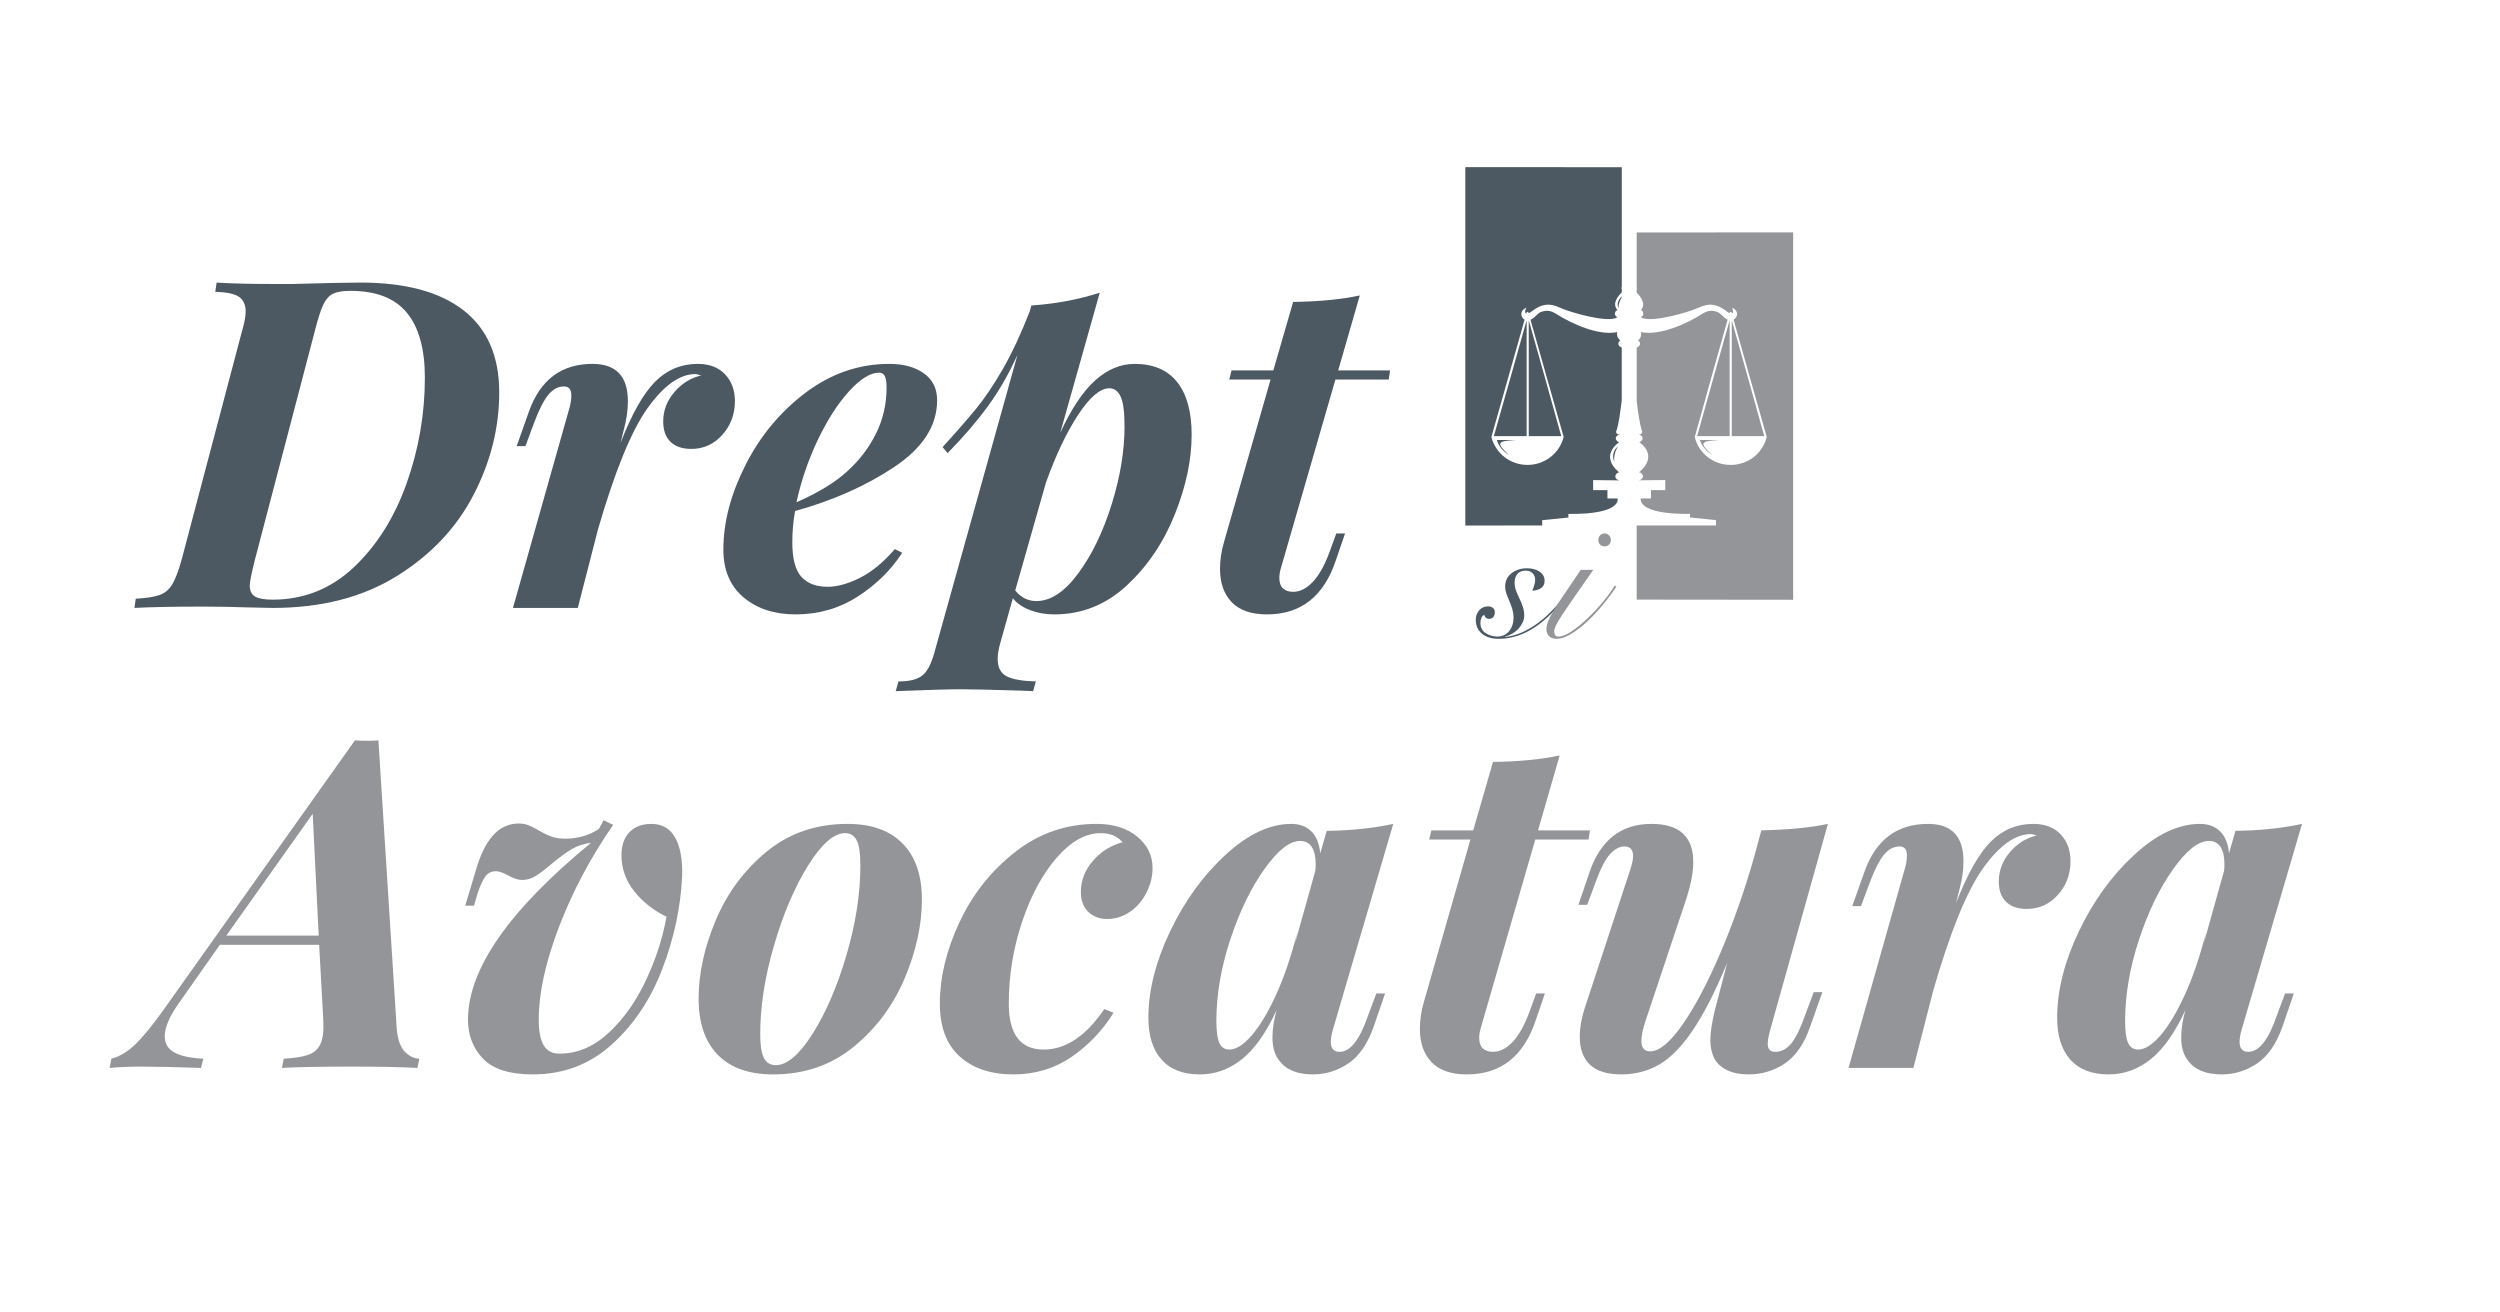 <svg xmlns="http://www.w3.org/2000/svg" xmlns:xlink="http://www.w3.org/1999/xlink" width="547" viewBox="0 0 410.25 215.25" height="287" preserveAspectRatio="xMidYMid meet"><defs><g></g><clipPath id="be75753139"><path d="M 268 38 L 294.262 38 L 294.262 98.422 L 268 98.422 Z M 268 38 " clip-rule="nonzero"></path></clipPath><clipPath id="30dd4990ab"><path d="M 240.449 27.422 L 267 27.422 L 267 87 L 240.449 87 Z M 240.449 27.422 " clip-rule="nonzero"></path></clipPath></defs><g fill="#4c5963" fill-opacity="1"><g transform="translate(24.923, 99.761)"><g><path d="M 57 -35.359 C 57 -29.578 55.594 -23.973 52.781 -18.547 C 49.969 -13.117 45.758 -8.672 40.156 -5.203 C 34.551 -1.734 27.773 0 19.828 0 L 16.141 -0.078 C 13.223 -0.172 10.66 -0.219 8.453 -0.219 C 3.566 -0.219 -0.203 -0.145 -2.859 0 L -2.641 -1.516 C -0.93 -1.609 0.359 -1.805 1.234 -2.109 C 2.117 -2.41 2.82 -3 3.344 -3.875 C 3.875 -4.758 4.395 -6.133 4.906 -8 L 14.781 -45.391 C 15.188 -46.754 15.391 -47.836 15.391 -48.641 C 15.391 -49.742 15.023 -50.547 14.297 -51.047 C 13.566 -51.547 12.27 -51.82 10.406 -51.875 L 10.625 -53.391 C 12.895 -53.234 16.211 -53.156 20.578 -53.156 L 23 -53.156 C 28.281 -53.312 32.023 -53.391 34.234 -53.391 C 41.617 -53.391 47.258 -51.867 51.156 -48.828 C 55.051 -45.785 57 -41.297 57 -35.359 Z M 19.828 -1.359 C 24.953 -1.359 29.398 -3.141 33.172 -6.703 C 36.941 -10.273 39.82 -14.863 41.812 -20.469 C 43.801 -26.07 44.797 -31.844 44.797 -37.781 C 44.797 -42.5 43.812 -46.051 41.844 -48.438 C 39.883 -50.832 36.797 -52.031 32.578 -52.031 C 31.266 -52.031 30.297 -51.863 29.672 -51.531 C 29.047 -51.207 28.531 -50.617 28.125 -49.766 C 27.719 -48.91 27.266 -47.504 26.766 -45.547 L 16.891 -7.844 C 16.336 -5.633 16.062 -4.25 16.062 -3.688 C 16.062 -2.832 16.348 -2.227 16.922 -1.875 C 17.504 -1.531 18.473 -1.359 19.828 -1.359 Z M 19.828 -1.359 "></path></g></g></g><g fill="#4c5963" fill-opacity="1"><g transform="translate(83.051, 99.761)"><g><path d="M 31.438 -40.047 C 33.352 -40.047 34.848 -39.477 35.922 -38.344 C 37.004 -37.207 37.547 -35.738 37.547 -33.938 C 37.547 -31.77 36.852 -29.922 35.469 -28.391 C 34.094 -26.859 32.398 -26.094 30.391 -26.094 C 28.93 -26.094 27.797 -26.477 26.984 -27.25 C 26.18 -28.031 25.781 -29.148 25.781 -30.609 C 25.781 -32.367 26.383 -33.961 27.594 -35.391 C 28.801 -36.828 30.285 -37.75 32.047 -38.156 C 31.941 -38.156 31.789 -38.191 31.594 -38.266 C 31.395 -38.336 31.219 -38.375 31.062 -38.375 C 28.5 -38.375 25.883 -36.516 23.219 -32.797 C 20.562 -29.078 17.848 -22.441 15.078 -12.891 L 11.766 0 L 1.125 0 L 10.328 -32.578 C 10.578 -33.379 10.703 -34.156 10.703 -34.906 C 10.703 -35.863 10.301 -36.344 9.5 -36.344 C 8.539 -36.344 7.688 -35.891 6.938 -34.984 C 6.188 -34.078 5.406 -32.547 4.594 -30.391 L 3.172 -26.547 L 1.734 -26.547 L 3.766 -32.281 C 5.629 -37.457 9.098 -40.047 14.172 -40.047 C 18.047 -40.047 19.984 -38.008 19.984 -33.938 C 19.984 -32.477 19.781 -30.992 19.375 -29.484 L 18.781 -27.078 C 20.633 -31.848 22.531 -35.203 24.469 -37.141 C 26.406 -39.078 28.727 -40.047 31.438 -40.047 Z M 31.438 -40.047 "></path></g></g></g><g fill="#4c5963" fill-opacity="1"><g transform="translate(118.486, 99.761)"><g><path d="M 35.297 -34.078 C 35.297 -29.91 32.957 -26.266 28.281 -23.141 C 23.602 -20.023 18.172 -17.613 11.984 -15.906 C 11.68 -14.195 11.531 -12.488 11.531 -10.781 C 11.531 -8.113 12.02 -6.227 13 -5.125 C 13.988 -4.02 15.438 -3.469 17.344 -3.469 C 18.906 -3.469 20.664 -3.957 22.625 -4.938 C 24.582 -5.914 26.492 -7.488 28.359 -9.656 L 29.562 -9.047 C 27.75 -6.234 25.32 -3.844 22.281 -1.875 C 19.238 0.082 15.832 1.062 12.062 1.062 C 8.594 1.062 5.75 0.129 3.531 -1.734 C 1.32 -3.598 0.219 -6.211 0.219 -9.578 C 0.219 -14.047 1.426 -18.664 3.844 -23.438 C 6.258 -28.219 9.551 -32.18 13.719 -35.328 C 17.895 -38.473 22.473 -40.047 27.453 -40.047 C 29.766 -40.047 31.648 -39.531 33.109 -38.5 C 34.566 -37.469 35.297 -35.992 35.297 -34.078 Z M 25.781 -38.609 C 24.332 -38.609 22.676 -37.578 20.812 -35.516 C 18.945 -33.453 17.234 -30.773 15.672 -27.484 C 14.117 -24.191 12.969 -20.812 12.219 -17.344 C 15.781 -18.906 18.547 -20.586 20.516 -22.391 C 22.523 -24.203 24.109 -26.273 25.266 -28.609 C 26.422 -30.953 27 -33.457 27 -36.125 C 27 -37.07 26.895 -37.723 26.688 -38.078 C 26.488 -38.43 26.188 -38.609 25.781 -38.609 Z M 25.781 -38.609 "></path></g></g></g><g fill="#4c5963" fill-opacity="1"><g transform="translate(153.846, 99.761)"><g><path d="M 32.344 -40.047 C 35.414 -40.047 37.742 -39.051 39.328 -37.062 C 40.91 -35.07 41.703 -32.191 41.703 -28.422 C 41.703 -24.305 40.781 -19.945 38.938 -15.344 C 37.102 -10.75 34.477 -6.863 31.062 -3.688 C 27.645 -0.52 23.676 1.062 19.156 1.062 C 17.75 1.062 16.441 0.832 15.234 0.375 C 14.023 -0.07 13.066 -0.723 12.359 -1.578 L 10.328 5.656 C 10.023 6.707 9.875 7.613 9.875 8.375 C 9.875 9.781 10.375 10.734 11.375 11.234 C 12.383 11.734 13.973 12.008 16.141 12.062 L 15.688 13.656 L 13.953 13.578 C 8.828 13.422 5.43 13.344 3.766 13.344 C 2.109 13.344 -1.43 13.445 -6.859 13.656 L -6.406 12.062 C -4.594 12.062 -3.285 11.734 -2.484 11.078 C -1.68 10.43 -1.031 9.203 -0.531 7.391 L 13.125 -41.547 C 11.719 -38.43 10.109 -35.629 8.297 -33.141 C 6.484 -30.648 4.27 -28.07 1.656 -25.406 L 0.828 -26.391 C 3.035 -28.805 4.867 -30.906 6.328 -32.688 C 7.785 -34.469 9.254 -36.648 10.734 -39.234 C 12.223 -41.828 13.695 -44.988 15.156 -48.719 L 15.391 -49.625 C 19.453 -49.914 23.195 -50.617 26.625 -51.734 L 20.141 -28.734 C 21.941 -32.648 23.848 -35.516 25.859 -37.328 C 27.867 -39.141 30.031 -40.047 32.344 -40.047 Z M 16.219 -1.125 C 18.57 -1.125 20.867 -2.645 23.109 -5.688 C 25.348 -8.727 27.172 -12.5 28.578 -17 C 29.984 -21.5 30.688 -25.758 30.688 -29.781 C 30.688 -32.145 30.473 -33.781 30.047 -34.688 C 29.617 -35.594 29.004 -36.047 28.203 -36.047 C 26.691 -36.047 24.977 -34.586 23.062 -31.672 C 21.156 -28.754 19.398 -25.055 17.797 -20.578 L 12.75 -2.859 C 13.695 -1.703 14.852 -1.125 16.219 -1.125 Z M 16.219 -1.125 "></path></g></g></g><g fill="#4c5963" fill-opacity="1"><g transform="translate(197.8, 99.761)"><g><path d="M 12.359 -6.406 C 12.211 -5.906 12.141 -5.406 12.141 -4.906 C 12.141 -4.145 12.336 -3.578 12.734 -3.203 C 13.141 -2.828 13.695 -2.641 14.406 -2.641 C 15.508 -2.641 16.578 -3.176 17.609 -4.25 C 18.641 -5.332 19.555 -6.957 20.359 -9.125 L 21.484 -12.219 L 22.922 -12.219 L 21.422 -7.844 C 19.453 -1.906 15.68 1.062 10.109 1.062 C 7.547 1.062 5.617 0.395 4.328 -0.938 C 3.047 -2.27 2.406 -4.094 2.406 -6.406 C 2.406 -7.863 2.633 -9.375 3.094 -10.938 L 10.703 -37.484 L 3.922 -37.484 L 4.297 -38.984 L 11.156 -38.984 L 14.406 -50.219 C 18.676 -50.27 22.32 -50.625 25.344 -51.281 L 21.797 -38.984 L 30.312 -38.984 L 30.094 -37.484 L 21.344 -37.484 Z M 12.359 -6.406 "></path></g></g></g><g fill="#949598" fill-opacity="1"><g transform="translate(24.923, 175.248)"><g><path d="M 40.188 -6.328 C 40.344 -4.672 40.77 -3.461 41.469 -2.703 C 42.176 -1.953 42.984 -1.555 43.891 -1.516 L 43.578 0 C 41.016 -0.145 37.375 -0.219 32.656 -0.219 C 27.52 -0.219 23.75 -0.145 21.344 0 L 21.641 -1.516 C 23.348 -1.609 24.68 -1.816 25.641 -2.141 C 26.598 -2.473 27.273 -3.078 27.672 -3.953 C 28.078 -4.836 28.227 -6.133 28.125 -7.844 L 27.453 -20.203 L 11.156 -20.203 L 4.531 -10.781 C 2.914 -8.52 2.109 -6.66 2.109 -5.203 C 2.109 -3.992 2.648 -3.098 3.734 -2.516 C 4.816 -1.941 6.391 -1.609 8.453 -1.516 L 8.062 0 C 3.844 -0.145 0.578 -0.219 -1.734 -0.219 C -3.598 -0.219 -5.332 -0.145 -6.938 0 L -6.641 -1.516 C -5.328 -1.859 -4.055 -2.609 -2.828 -3.766 C -1.598 -4.922 -0.023 -6.832 1.891 -9.5 L 33.328 -53.766 C 33.785 -53.711 34.441 -53.688 35.297 -53.688 C 36.191 -53.688 36.816 -53.711 37.172 -53.766 Z M 27.375 -21.719 L 26.391 -41.703 L 12.219 -21.719 Z M 27.375 -21.719 "></path></g></g></g><g fill="#949598" fill-opacity="1"><g transform="translate(74.155, 175.248)"><g><path d="M 35.219 -24.812 C 33.051 -25.863 31.273 -27.27 29.891 -29.031 C 28.516 -30.789 27.828 -32.75 27.828 -34.906 C 27.828 -36.52 28.266 -37.781 29.141 -38.688 C 30.023 -39.594 31.219 -40.047 32.719 -40.047 C 34.531 -40.047 35.848 -39.273 36.672 -37.734 C 37.504 -36.203 37.875 -34.082 37.781 -31.375 C 37.531 -26.289 36.445 -21.25 34.531 -16.25 C 32.625 -11.25 29.859 -7.113 26.234 -3.844 C 22.617 -0.57 18.297 1.062 13.266 1.062 C 9.492 1.062 6.781 0.207 5.125 -1.5 C 3.469 -3.219 2.641 -5.359 2.641 -7.922 C 2.641 -16.211 9.375 -25.891 22.844 -36.953 C 21.633 -36.797 20.566 -36.441 19.641 -35.891 C 18.711 -35.336 17.617 -34.535 16.359 -33.484 C 15.305 -32.578 14.426 -31.91 13.719 -31.484 C 13.02 -31.055 12.289 -30.844 11.531 -30.844 C 10.883 -30.844 10.109 -31.094 9.203 -31.594 C 8.398 -32.051 7.742 -32.281 7.234 -32.281 C 6.535 -32.281 5.973 -32.016 5.547 -31.484 C 5.117 -30.953 4.676 -30.008 4.219 -28.656 L 3.625 -26.625 L 2.188 -26.625 L 3.844 -32.125 C 5.301 -37.445 7.664 -40.109 10.938 -40.109 C 11.539 -40.109 12.066 -40.02 12.516 -39.844 C 12.973 -39.676 13.551 -39.391 14.25 -38.984 C 15.008 -38.535 15.703 -38.195 16.328 -37.969 C 16.953 -37.738 17.719 -37.625 18.625 -37.625 C 20.688 -37.625 22.52 -38.156 24.125 -39.219 L 24.891 -40.641 L 26.469 -39.891 C 22.75 -34.516 19.781 -28.922 17.562 -23.109 C 15.352 -17.305 14.25 -12.242 14.25 -7.922 C 14.25 -6.004 14.523 -4.594 15.078 -3.688 C 15.629 -2.789 16.484 -2.344 17.641 -2.344 C 20.609 -2.344 23.32 -3.5 25.781 -5.812 C 28.25 -8.125 30.285 -11.016 31.891 -14.484 C 33.504 -17.953 34.613 -21.395 35.219 -24.812 Z M 35.219 -24.812 "></path></g></g></g><g fill="#949598" fill-opacity="1"><g transform="translate(113.736, 175.248)"><g><path d="M 0.906 -11.391 C 0.906 -15.504 1.848 -19.797 3.734 -24.266 C 5.617 -28.742 8.406 -32.492 12.094 -35.516 C 15.789 -38.535 20.207 -40.047 25.344 -40.047 C 29.258 -40.047 32.27 -38.973 34.375 -36.828 C 36.488 -34.691 37.547 -31.613 37.547 -27.594 C 37.547 -23.477 36.602 -19.18 34.719 -14.703 C 32.832 -10.234 30.039 -6.488 26.344 -3.469 C 22.656 -0.445 18.25 1.062 13.125 1.062 C 9.195 1.062 6.176 -0.004 4.062 -2.141 C 1.957 -4.285 0.906 -7.367 0.906 -11.391 Z M 24.953 -38.531 C 23.098 -38.531 21.062 -36.742 18.844 -33.172 C 16.633 -29.609 14.773 -25.238 13.266 -20.062 C 11.766 -14.883 11.016 -10.055 11.016 -5.578 C 11.016 -3.766 11.211 -2.457 11.609 -1.656 C 12.016 -0.852 12.672 -0.453 13.578 -0.453 C 15.43 -0.453 17.453 -2.188 19.641 -5.656 C 21.828 -9.125 23.676 -13.43 25.188 -18.578 C 26.695 -23.734 27.453 -28.625 27.453 -33.25 C 27.453 -35.207 27.25 -36.578 26.844 -37.359 C 26.438 -38.141 25.805 -38.531 24.953 -38.531 Z M 24.953 -38.531 "></path></g></g></g><g fill="#949598" fill-opacity="1"><g transform="translate(153.619, 175.248)"><g><path d="M 27 -38.531 C 24.531 -38.531 22.125 -37.188 19.781 -34.5 C 17.445 -31.812 15.551 -28.289 14.094 -23.938 C 12.645 -19.594 11.922 -15.133 11.922 -10.562 C 11.922 -5.531 13.828 -3.016 17.641 -3.016 C 21.266 -3.016 24.582 -5.227 27.594 -9.656 L 29.109 -9.047 C 27.297 -6.129 24.992 -3.711 22.203 -1.797 C 19.41 0.109 16.234 1.062 12.672 1.062 C 8.992 1.062 6.062 0.082 3.875 -1.875 C 1.695 -3.844 0.609 -6.738 0.609 -10.562 C 0.609 -14.883 1.688 -19.344 3.844 -23.938 C 6.008 -28.539 9.051 -32.375 12.969 -35.438 C 16.895 -38.508 21.344 -40.047 26.312 -40.047 C 29.082 -40.047 31.305 -39.352 32.984 -37.969 C 34.672 -36.582 35.516 -34.859 35.516 -32.797 C 35.516 -31.441 35.188 -30.109 34.531 -28.797 C 33.883 -27.492 32.984 -26.441 31.828 -25.641 C 30.672 -24.836 29.41 -24.438 28.047 -24.438 C 26.797 -24.438 25.766 -24.836 24.953 -25.641 C 24.148 -26.441 23.75 -27.5 23.75 -28.812 C 23.75 -30.77 24.426 -32.516 25.781 -34.047 C 27.145 -35.578 28.754 -36.57 30.609 -37.031 C 29.754 -38.031 28.551 -38.531 27 -38.531 Z M 27 -38.531 "></path></g></g></g><g fill="#949598" fill-opacity="1"><g transform="translate(188.527, 175.248)"><g><path d="M 37.328 -12.219 L 38.766 -12.219 L 36.875 -6.719 C 35.863 -3.895 34.469 -1.891 32.688 -0.703 C 30.906 0.473 28.984 1.062 26.922 1.062 C 24.305 1.062 22.445 0.281 21.344 -1.281 C 20.633 -2.188 20.281 -3.441 20.281 -5.047 C 20.281 -6.359 20.508 -7.844 20.969 -9.5 C 19.258 -5.781 17.359 -3.086 15.266 -1.422 C 13.18 0.234 10.883 1.062 8.375 1.062 C 5.602 1.062 3.5 0.242 2.062 -1.391 C 0.633 -3.023 -0.078 -5.301 -0.078 -8.219 C -0.078 -12.695 1.113 -17.438 3.5 -22.438 C 5.895 -27.438 8.926 -31.617 12.594 -34.984 C 16.258 -38.359 19.852 -40.047 23.375 -40.047 C 24.727 -40.047 25.82 -39.641 26.656 -38.828 C 27.488 -38.023 27.977 -36.82 28.125 -35.219 L 29.188 -38.906 C 33.207 -38.957 36.848 -39.336 40.109 -40.047 L 30.234 -6.406 C 29.984 -5.551 29.859 -4.848 29.859 -4.297 C 29.859 -3.191 30.336 -2.641 31.297 -2.641 C 33.055 -2.641 34.613 -4.625 35.969 -8.594 Z M 27.297 -32.281 C 27.348 -32.531 27.375 -32.906 27.375 -33.406 C 27.375 -34.664 27.16 -35.617 26.734 -36.266 C 26.305 -36.922 25.664 -37.25 24.812 -37.25 C 23.102 -37.25 21.156 -35.711 18.969 -32.641 C 16.781 -29.578 14.914 -25.734 13.375 -21.109 C 11.844 -16.484 11.078 -12.008 11.078 -7.688 C 11.078 -6.031 11.238 -4.836 11.562 -4.109 C 11.895 -3.379 12.441 -3.016 13.203 -3.016 C 14.305 -3.016 15.523 -3.781 16.859 -5.312 C 18.191 -6.844 19.52 -9.051 20.844 -11.938 C 22.176 -14.832 23.348 -18.27 24.359 -22.25 L 23.984 -20.438 Z M 27.297 -32.281 "></path></g></g></g><g fill="#949598" fill-opacity="1"><g transform="translate(230.596, 175.248)"><g><path d="M 12.359 -6.406 C 12.211 -5.906 12.141 -5.406 12.141 -4.906 C 12.141 -4.145 12.336 -3.578 12.734 -3.203 C 13.141 -2.828 13.695 -2.641 14.406 -2.641 C 15.508 -2.641 16.578 -3.176 17.609 -4.25 C 18.641 -5.332 19.555 -6.957 20.359 -9.125 L 21.484 -12.219 L 22.922 -12.219 L 21.422 -7.844 C 19.453 -1.906 15.68 1.062 10.109 1.062 C 7.547 1.062 5.617 0.395 4.328 -0.938 C 3.047 -2.27 2.406 -4.094 2.406 -6.406 C 2.406 -7.863 2.633 -9.375 3.094 -10.938 L 10.703 -37.484 L 3.922 -37.484 L 4.297 -38.984 L 11.156 -38.984 L 14.406 -50.219 C 18.676 -50.27 22.32 -50.625 25.344 -51.281 L 21.797 -38.984 L 30.312 -38.984 L 30.094 -37.484 L 21.344 -37.484 Z M 12.359 -6.406 "></path></g></g></g><g fill="#949598" fill-opacity="1"><g transform="translate(257.21, 175.248)"><g><path d="M 40.422 -12.438 L 41.844 -12.438 L 39.812 -6.719 C 38.852 -3.945 37.484 -1.957 35.703 -0.75 C 33.922 0.457 31.922 1.062 29.703 1.062 C 28.348 1.062 27.191 0.832 26.234 0.375 C 25.285 -0.07 24.582 -0.703 24.125 -1.516 C 23.676 -2.41 23.453 -3.438 23.453 -4.594 C 23.453 -5.75 23.703 -7.383 24.203 -9.5 L 26.234 -17.266 C 24.273 -12.547 22.391 -8.852 20.578 -6.188 C 18.773 -3.52 16.941 -1.645 15.078 -0.562 C 13.223 0.52 11.141 1.062 8.828 1.062 C 6.555 1.062 4.852 0.535 3.719 -0.516 C 2.594 -1.578 2.031 -3.113 2.031 -5.125 C 2.031 -6.688 2.359 -8.422 3.016 -10.328 L 10.328 -32.578 C 10.629 -33.484 10.781 -34.211 10.781 -34.766 C 10.781 -35.816 10.301 -36.344 9.344 -36.344 C 8.539 -36.344 7.75 -35.914 6.969 -35.062 C 6.195 -34.207 5.406 -32.648 4.594 -30.391 L 3.25 -26.766 L 1.812 -26.766 L 3.688 -32.281 C 5.5 -37.457 8.867 -40.047 13.797 -40.047 C 18.367 -40.047 20.656 -37.957 20.656 -33.781 C 20.656 -32.219 20.305 -30.305 19.609 -28.047 L 12.812 -7.688 C 12.363 -6.332 12.141 -5.254 12.141 -4.453 C 12.141 -3.297 12.617 -2.719 13.578 -2.719 C 15.078 -2.719 16.859 -4.195 18.922 -7.156 C 20.984 -10.125 23.055 -14.055 25.141 -18.953 C 27.234 -23.859 29.082 -29.129 30.688 -34.766 L 31.828 -38.984 C 36.297 -39.086 39.938 -39.441 42.75 -40.047 L 33.328 -6.406 C 33.023 -5.352 32.875 -4.523 32.875 -3.922 C 32.875 -3.066 33.301 -2.641 34.156 -2.641 C 35.113 -2.641 35.969 -3.094 36.719 -4 C 37.477 -4.906 38.234 -6.438 38.984 -8.594 Z M 40.422 -12.438 "></path></g></g></g><g fill="#949598" fill-opacity="1"><g transform="translate(302.22, 175.248)"><g><path d="M 31.438 -40.047 C 33.352 -40.047 34.848 -39.477 35.922 -38.344 C 37.004 -37.207 37.547 -35.738 37.547 -33.938 C 37.547 -31.77 36.852 -29.922 35.469 -28.391 C 34.094 -26.859 32.398 -26.094 30.391 -26.094 C 28.93 -26.094 27.797 -26.477 26.984 -27.25 C 26.18 -28.031 25.781 -29.148 25.781 -30.609 C 25.781 -32.367 26.383 -33.961 27.594 -35.391 C 28.801 -36.828 30.285 -37.75 32.047 -38.156 C 31.941 -38.156 31.789 -38.191 31.594 -38.266 C 31.395 -38.336 31.219 -38.375 31.062 -38.375 C 28.5 -38.375 25.883 -36.516 23.219 -32.797 C 20.562 -29.078 17.848 -22.441 15.078 -12.891 L 11.766 0 L 1.125 0 L 10.328 -32.578 C 10.578 -33.379 10.703 -34.156 10.703 -34.906 C 10.703 -35.863 10.301 -36.344 9.5 -36.344 C 8.539 -36.344 7.688 -35.891 6.938 -34.984 C 6.188 -34.078 5.406 -32.547 4.594 -30.391 L 3.172 -26.547 L 1.734 -26.547 L 3.766 -32.281 C 5.629 -37.457 9.098 -40.047 14.172 -40.047 C 18.047 -40.047 19.984 -38.008 19.984 -33.938 C 19.984 -32.477 19.781 -30.992 19.375 -29.484 L 18.781 -27.078 C 20.633 -31.848 22.531 -35.203 24.469 -37.141 C 26.406 -39.078 28.727 -40.047 31.438 -40.047 Z M 31.438 -40.047 "></path></g></g></g><g fill="#949598" fill-opacity="1"><g transform="translate(337.655, 175.248)"><g><path d="M 37.328 -12.219 L 38.766 -12.219 L 36.875 -6.719 C 35.863 -3.895 34.469 -1.891 32.688 -0.703 C 30.906 0.473 28.984 1.062 26.922 1.062 C 24.305 1.062 22.445 0.281 21.344 -1.281 C 20.633 -2.188 20.281 -3.441 20.281 -5.047 C 20.281 -6.359 20.508 -7.844 20.969 -9.5 C 19.258 -5.781 17.359 -3.086 15.266 -1.422 C 13.18 0.234 10.883 1.062 8.375 1.062 C 5.602 1.062 3.5 0.242 2.062 -1.391 C 0.633 -3.023 -0.078 -5.301 -0.078 -8.219 C -0.078 -12.695 1.113 -17.438 3.5 -22.438 C 5.895 -27.438 8.926 -31.617 12.594 -34.984 C 16.258 -38.359 19.852 -40.047 23.375 -40.047 C 24.727 -40.047 25.82 -39.641 26.656 -38.828 C 27.488 -38.023 27.977 -36.82 28.125 -35.219 L 29.188 -38.906 C 33.207 -38.957 36.848 -39.336 40.109 -40.047 L 30.234 -6.406 C 29.984 -5.551 29.859 -4.848 29.859 -4.297 C 29.859 -3.191 30.336 -2.641 31.297 -2.641 C 33.055 -2.641 34.613 -4.625 35.969 -8.594 Z M 27.297 -32.281 C 27.348 -32.531 27.375 -32.906 27.375 -33.406 C 27.375 -34.664 27.16 -35.617 26.734 -36.266 C 26.305 -36.922 25.664 -37.25 24.812 -37.25 C 23.102 -37.25 21.156 -35.711 18.969 -32.641 C 16.781 -29.578 14.914 -25.734 13.375 -21.109 C 11.844 -16.484 11.078 -12.008 11.078 -7.688 C 11.078 -6.031 11.238 -4.836 11.562 -4.109 C 11.895 -3.379 12.441 -3.016 13.203 -3.016 C 14.305 -3.016 15.523 -3.781 16.859 -5.312 C 18.191 -6.844 19.52 -9.051 20.844 -11.938 C 22.176 -14.832 23.348 -18.27 24.359 -22.25 L 23.984 -20.438 Z M 27.297 -32.281 "></path></g></g></g><path fill="#949598" d="M 282.27 72.199 L 278.941 72.199 C 279.281 73.223 279.969 74.004 280.996 74.684 C 278.652 72.539 279.141 72.391 282.27 72.199 Z M 282.27 72.199 " fill-opacity="1" fill-rule="evenodd"></path><g clip-path="url(#be75753139)"><path fill="#949598" d="M 268.578 38.152 L 268.578 47.094 C 268.621 47.191 268.637 47.301 268.578 47.418 L 268.578 48.031 C 269.164 48.602 270.211 49.875 269.262 50.895 C 269.559 50.895 269.992 51.676 269.262 52.066 C 270.777 53.09 277.137 51.234 278.703 50.508 C 280.512 49.633 281.832 49.918 283.352 51.094 C 283.5 51.242 283.691 51.336 283.84 51.387 L 283.84 51.285 C 283.891 51.191 283.988 51.141 284.039 51.191 C 284.137 51.191 284.137 51.242 284.188 51.285 L 284.238 51.434 C 284.43 51.383 284.48 51.094 284.238 50.508 C 285.359 50.945 285.211 52.066 284.48 52.457 L 287.027 61.477 L 289.91 71.664 C 289.91 71.715 289.91 71.715 289.91 71.758 C 289.227 74.391 286.879 76.293 283.992 76.293 C 281.156 76.293 278.758 74.391 278.125 71.758 L 278.125 71.66 L 280.961 61.469 L 283.504 52.449 C 282.871 52.207 282.527 51.523 281.891 51.23 C 281.055 50.891 280.324 50.891 279.395 51.473 C 276.805 53.129 272.398 55.129 269.266 54.496 C 269.266 54.496 269.512 55.371 268.781 55.863 C 269.023 55.863 269.512 56.691 268.582 57.031 L 268.582 65.828 C 268.824 67.883 269.125 69.699 269.363 70.438 C 269.363 70.438 269.805 71.27 268.922 71.312 C 269.461 71.363 270 72.094 269.02 72.578 C 269.02 72.578 272.348 74.676 268.969 77.504 C 269.457 77.504 270.141 78.43 268.969 78.82 L 273.27 78.77 L 273.27 80.426 L 270.926 80.426 L 270.926 81.793 L 269.262 81.793 C 269.262 81.793 268.43 84.422 277.332 84.328 L 277.332 84.914 L 281.59 85.355 L 281.59 86.23 L 268.578 86.23 L 268.578 98.395 L 294.258 98.422 L 294.258 38.133 Z M 268.578 38.152 " fill-opacity="1" fill-rule="evenodd"></path></g><path fill="#949598" d="M 283.836 52.551 L 281.293 61.57 L 278.504 71.566 L 283.836 71.566 Z M 283.836 52.551 " fill-opacity="1" fill-rule="evenodd"></path><path fill="#949598" d="M 286.723 61.57 L 284.18 52.551 L 284.18 71.566 L 289.512 71.566 Z M 286.723 61.57 " fill-opacity="1" fill-rule="evenodd"></path><g clip-path="url(#30dd4990ab)"><path fill="#4c5963" d="M 253.07 85.754 L 253.07 85.363 L 257.371 84.926 L 257.371 84.336 C 266.273 84.434 265.441 81.801 265.441 81.801 L 263.781 81.801 L 263.781 80.434 L 261.434 80.434 L 261.434 78.781 L 265.691 78.832 C 264.566 78.441 265.25 77.516 265.691 77.516 C 262.363 74.684 265.691 72.59 265.691 72.59 C 264.711 72.105 265.25 71.371 265.785 71.324 C 264.855 71.273 265.344 70.449 265.344 70.449 C 265.574 69.691 265.879 67.797 266.129 65.676 L 266.129 57.035 C 265.199 56.695 265.641 55.867 265.93 55.867 C 265.148 55.379 265.391 54.5 265.391 54.5 C 262.305 55.133 257.906 53.133 255.316 51.477 C 254.387 50.891 253.652 50.891 252.77 51.234 C 252.184 51.527 251.84 52.211 251.152 52.457 L 253.699 61.477 L 256.586 71.664 C 256.586 71.715 256.586 71.715 256.586 71.758 C 255.898 74.391 253.5 76.293 250.664 76.293 C 247.832 76.293 245.434 74.391 244.746 71.758 L 244.746 71.66 L 247.637 61.477 L 250.184 52.457 C 249.496 52.066 249.352 50.941 250.477 50.508 C 250.184 51.094 250.234 51.383 250.477 51.434 L 250.527 51.285 C 250.527 51.191 250.625 51.141 250.727 51.191 C 250.777 51.191 250.824 51.242 250.824 51.285 L 250.875 51.383 C 251.02 51.332 251.168 51.234 251.363 51.09 C 252.875 49.918 254.195 49.625 256.012 50.5 C 257.574 51.23 263.938 53.09 265.402 52.059 C 264.668 51.672 265.105 50.891 265.453 50.891 C 264.43 49.832 265.562 48.527 266.137 47.984 L 266.137 47.453 C 266.051 47.312 266.066 47.18 266.137 47.066 L 266.137 27.438 L 240.457 27.422 L 240.457 86.242 L 253.078 86.227 L 253.078 85.754 Z M 253.07 85.754 " fill-opacity="1" fill-rule="evenodd"></path></g><path fill="#4c5963" d="M 256.199 71.566 L 253.41 61.57 L 250.867 52.551 L 250.867 71.566 Z M 256.199 71.566 " fill-opacity="1" fill-rule="evenodd"></path><path fill="#4c5963" d="M 265.59 50.602 C 265.547 50.078 265.762 49.457 266.129 48.766 L 266.129 48.625 C 265.523 49.242 265.289 49.918 265.59 50.602 Z M 265.59 50.602 " fill-opacity="1" fill-rule="evenodd"></path><path fill="#4c5963" d="M 248.906 72.199 L 245.629 72.199 C 245.926 73.223 246.605 74.004 247.637 74.684 C 245.34 72.539 245.777 72.391 248.906 72.199 Z M 248.906 72.199 " fill-opacity="1" fill-rule="evenodd"></path><path fill="#4c5963" d="M 264.906 75.809 C 264.812 74.785 265.055 73.957 265.543 73.223 C 264.711 73.906 264.516 74.781 264.906 75.809 Z M 264.906 75.809 " fill-opacity="1" fill-rule="evenodd"></path><path fill="#4c5963" d="M 250.523 52.551 L 247.984 61.57 L 245.141 71.566 L 250.523 71.566 Z M 250.523 52.551 " fill-opacity="1" fill-rule="evenodd"></path><g fill="#4c5963" fill-opacity="1"><g transform="translate(243.265, 104.582)"><g><path d="M 10.203 -9.266 C 10.203 -8.703 9.988 -8.289 9.562 -8.031 C 9.145 -7.781 8.68 -7.656 8.172 -7.656 C 8.297 -7.895 8.406 -8.18 8.5 -8.516 C 8.602 -8.848 8.656 -9.148 8.656 -9.422 C 8.656 -9.848 8.52 -10.207 8.25 -10.5 C 7.977 -10.789 7.598 -10.938 7.109 -10.938 C 6.484 -10.938 6.02 -10.75 5.719 -10.375 C 5.426 -10 5.281 -9.547 5.281 -9.016 C 5.281 -8.535 5.359 -8.082 5.516 -7.656 C 5.68 -7.227 5.863 -6.805 6.062 -6.391 C 6.27 -5.973 6.453 -5.531 6.609 -5.062 C 6.773 -4.602 6.859 -4.109 6.859 -3.578 C 6.859 -3.16 6.766 -2.766 6.578 -2.391 C 6.398 -2.016 6.164 -1.672 5.875 -1.359 C 5.582 -1.055 5.242 -0.797 4.859 -0.578 C 4.473 -0.359 4.086 -0.207 3.703 -0.125 L 3.766 -0.062 C 4.641 -0.145 5.539 -0.391 6.469 -0.797 C 7.406 -1.211 8.344 -1.77 9.281 -2.469 C 10.219 -3.176 11.133 -4.031 12.031 -5.031 C 12.938 -6.031 13.785 -7.148 14.578 -8.391 L 14.766 -8.297 C 13.004 -5.535 11.098 -3.422 9.047 -1.953 C 7.004 -0.484 4.879 0.25 2.672 0.25 C 1.516 0.25 0.598 -0.031 -0.078 -0.594 C -0.754 -1.164 -1.094 -1.93 -1.094 -2.891 C -1.094 -3.453 -0.91 -3.957 -0.547 -4.406 C -0.18 -4.852 0.312 -5.078 0.938 -5.078 C 1.258 -5.078 1.52 -4.992 1.719 -4.828 C 1.926 -4.672 2.031 -4.438 2.031 -4.125 C 2.031 -3.82 1.953 -3.562 1.797 -3.344 C 1.648 -3.133 1.426 -3.031 1.125 -3.031 C 0.883 -3.031 0.695 -3.094 0.562 -3.219 C 0.426 -3.344 0.336 -3.504 0.297 -3.703 C 0.055 -3.566 -0.102 -3.375 -0.188 -3.125 C -0.281 -2.883 -0.328 -2.633 -0.328 -2.375 C -0.328 -1.625 -0.039 -1.062 0.531 -0.688 C 1.102 -0.312 1.738 -0.125 2.438 -0.125 C 3.238 -0.125 3.883 -0.414 4.375 -1 C 4.863 -1.594 5.109 -2.352 5.109 -3.281 C 5.109 -3.727 5.039 -4.176 4.906 -4.625 C 4.77 -5.082 4.609 -5.52 4.422 -5.938 C 4.242 -6.352 4.082 -6.758 3.938 -7.156 C 3.801 -7.551 3.734 -7.93 3.734 -8.297 C 3.734 -9.242 4.082 -9.984 4.781 -10.516 C 5.477 -11.055 6.316 -11.328 7.297 -11.328 C 8.16 -11.328 8.859 -11.141 9.391 -10.766 C 9.93 -10.391 10.203 -9.891 10.203 -9.266 Z M 10.203 -9.266 "></path></g></g></g><g fill="#949598" fill-opacity="1"><g transform="translate(253.985, 104.582)"><g><path d="M 10.359 -15.984 C 10.359 -15.68 10.258 -15.426 10.062 -15.219 C 9.875 -15.02 9.629 -14.922 9.328 -14.922 C 9.023 -14.922 8.773 -15.02 8.578 -15.219 C 8.391 -15.426 8.297 -15.68 8.297 -15.984 C 8.297 -16.285 8.395 -16.535 8.594 -16.734 C 8.801 -16.941 9.047 -17.047 9.328 -17.047 C 9.609 -17.047 9.848 -16.941 10.047 -16.734 C 10.254 -16.535 10.359 -16.285 10.359 -15.984 Z M 7.469 -11.062 C 6.176 -9.219 5.117 -7.703 4.297 -6.516 C 3.473 -5.328 2.816 -4.363 2.328 -3.625 C 1.848 -2.883 1.516 -2.316 1.328 -1.922 C 1.148 -1.535 1.062 -1.219 1.062 -0.969 C 1.062 -0.406 1.285 -0.125 1.734 -0.125 C 2.336 -0.125 3.066 -0.41 3.922 -0.984 C 4.785 -1.566 5.664 -2.285 6.562 -3.141 C 7.469 -4.004 8.316 -4.914 9.109 -5.875 C 9.898 -6.844 10.531 -7.719 11 -8.5 L 11.266 -8.328 C 10.641 -7.367 9.906 -6.379 9.062 -5.359 C 8.227 -4.336 7.359 -3.406 6.453 -2.562 C 5.555 -1.727 4.672 -1.051 3.797 -0.531 C 2.922 -0.008 2.148 0.25 1.484 0.25 C 0.898 0.25 0.469 0.094 0.188 -0.219 C -0.082 -0.539 -0.219 -0.895 -0.219 -1.281 C -0.219 -1.758 -0.098 -2.273 0.141 -2.828 C 0.391 -3.391 0.75 -4.051 1.219 -4.812 C 1.695 -5.57 2.281 -6.453 2.969 -7.453 C 3.664 -8.461 4.477 -9.664 5.406 -11.062 Z M 7.469 -11.062 "></path></g></g></g></svg>